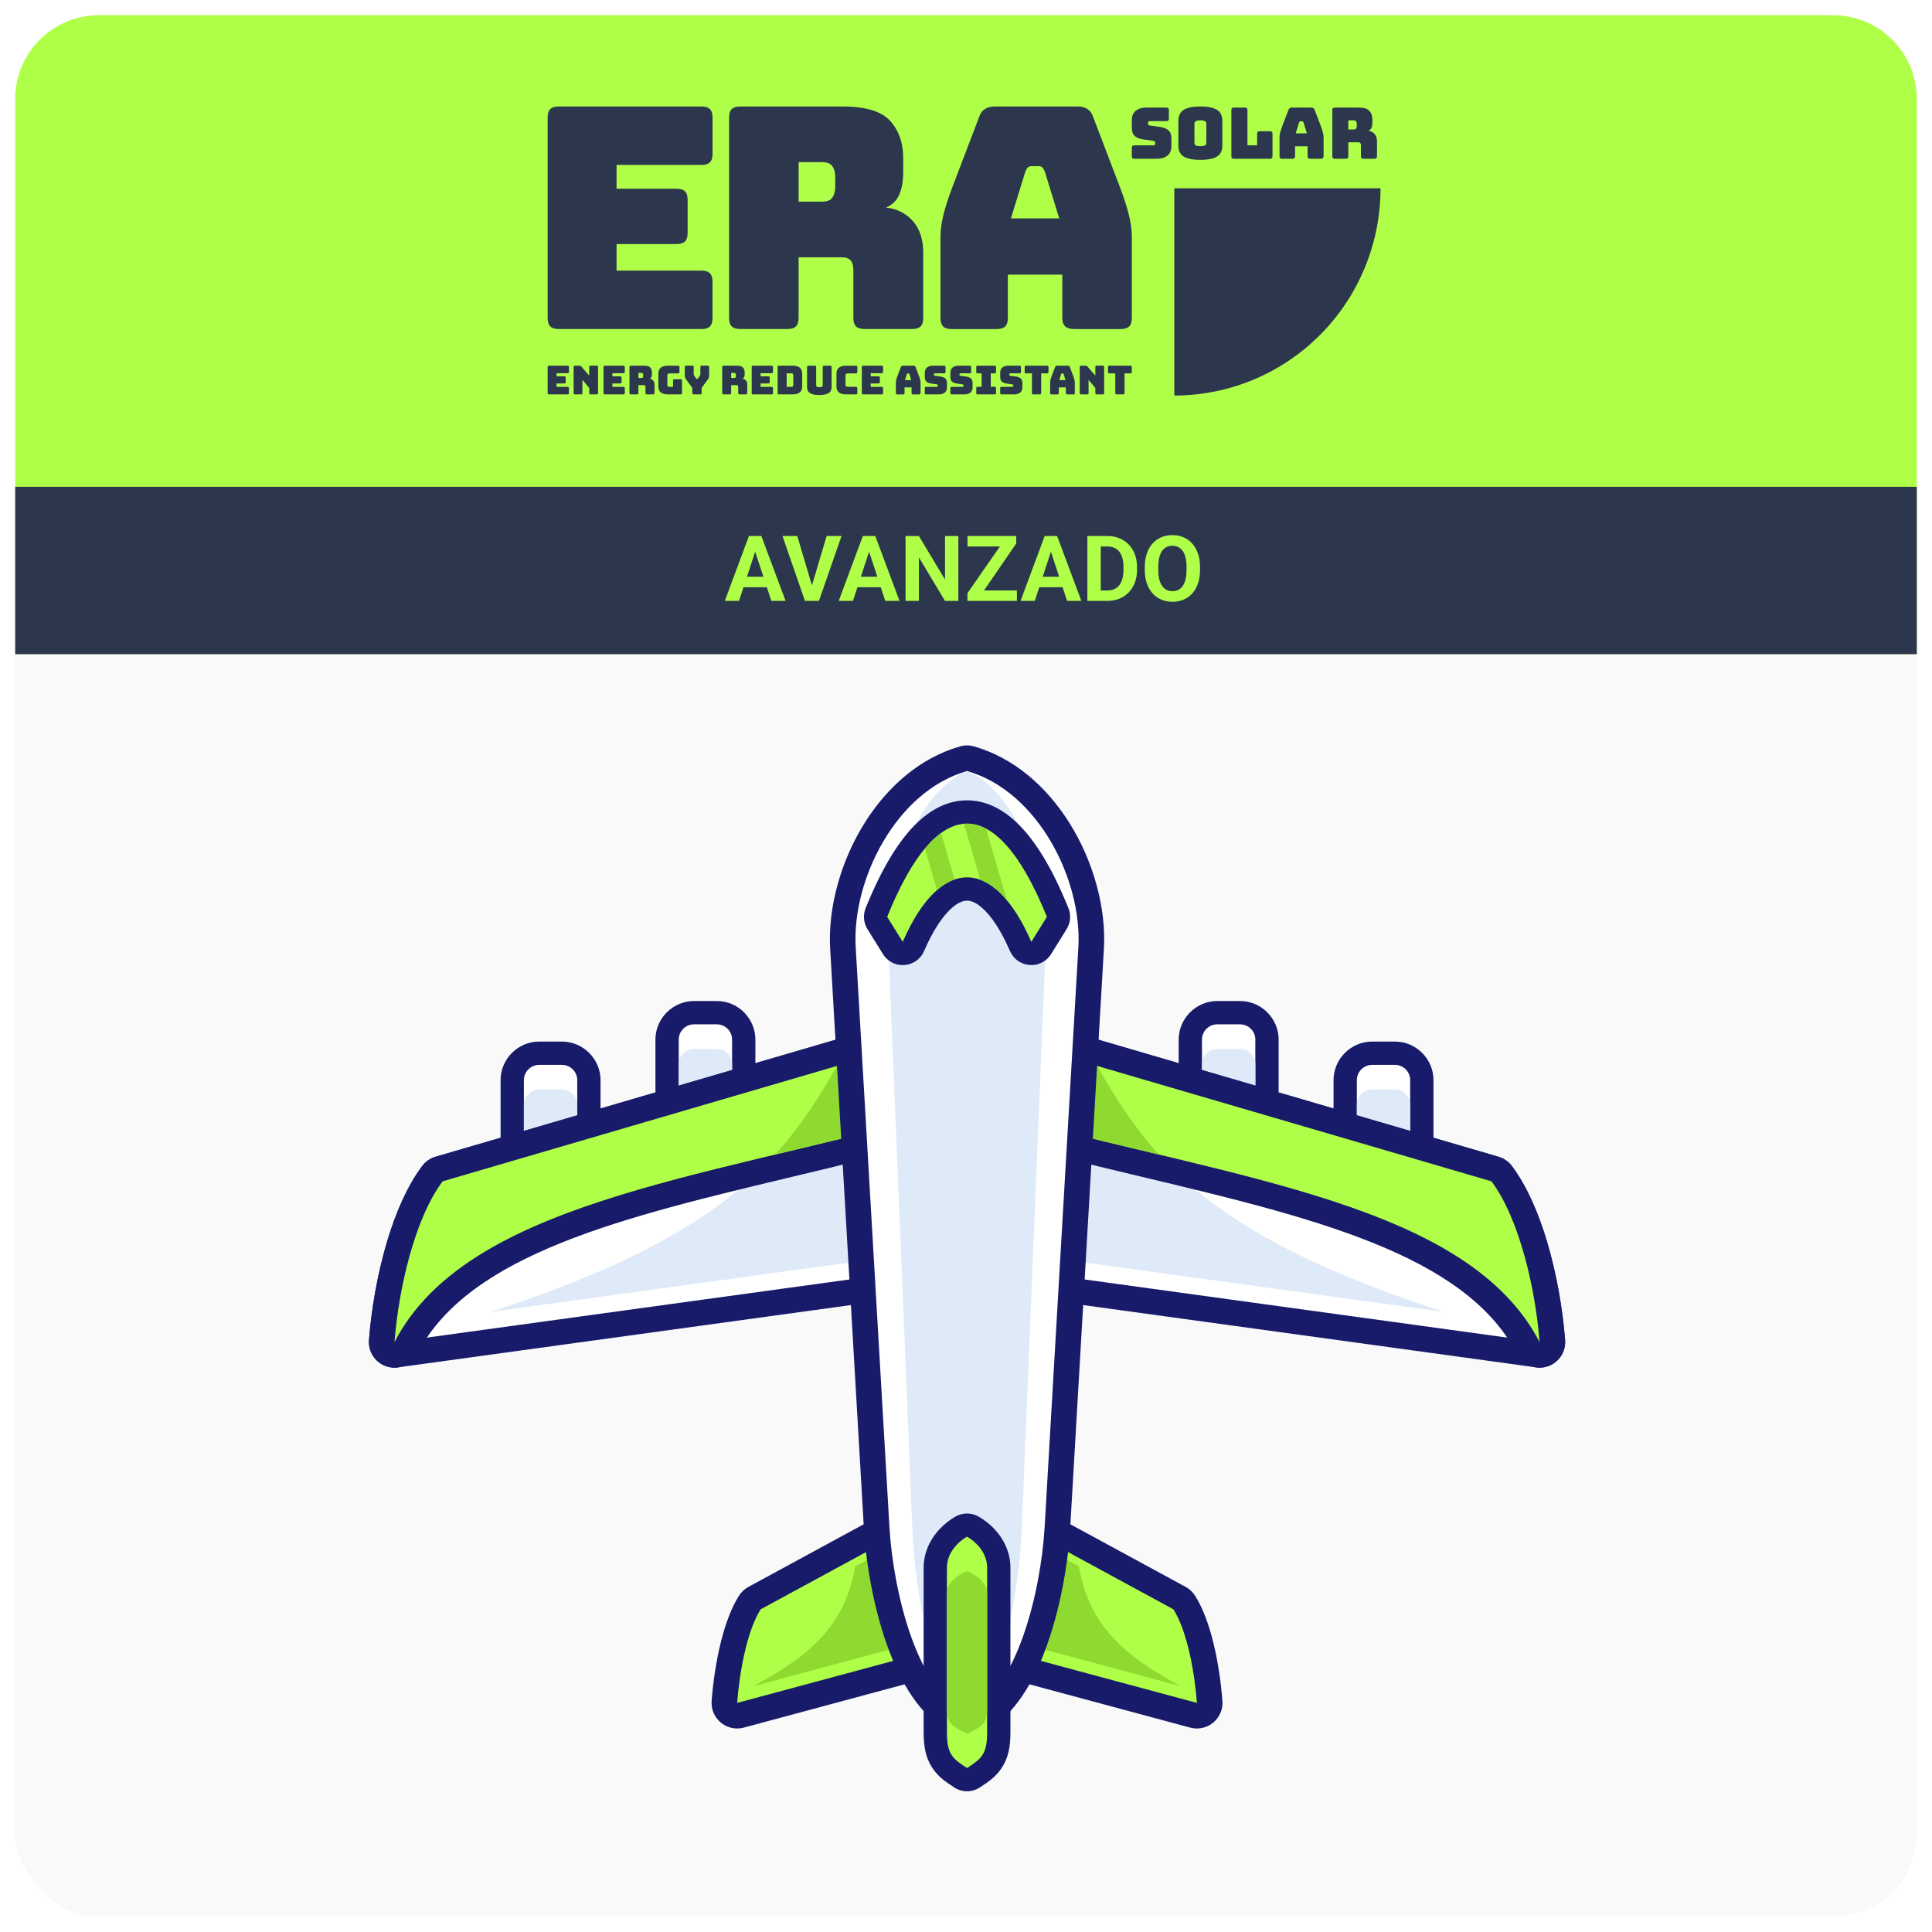 <svg width="508" height="508" viewBox="0 0 508 508" fill="none" xmlns="http://www.w3.org/2000/svg">
<g filter="url(#filter0_d_2117_4780)">
<rect x="4" width="500" height="500" rx="22" fill="#F9F9FA"/>
<path d="M4 22C4 9.85 13.85 0 26 0H482C494.15 0 504 9.85 504 22V168H4V22Z" fill="#AFFF49"/>
<path d="M184.444 82.513H146.914C145.89 82.513 145.145 82.284 144.689 81.821C144.228 81.362 144 80.614 144 79.585V26.928C144 25.899 144.228 25.151 144.689 24.692C145.145 24.229 145.885 24 146.914 24H184.444C185.468 24 186.208 24.229 186.669 24.692C187.125 25.155 187.358 25.899 187.358 26.928V36.436C187.358 37.465 187.13 38.213 186.669 38.672C186.208 39.135 185.468 39.364 184.444 39.364H162.116V45.621H177.89C178.914 45.621 179.654 45.851 180.115 46.314C180.571 46.777 180.804 47.52 180.804 48.549V57.244C180.804 58.273 180.576 59.016 180.115 59.479C179.654 59.942 178.914 60.171 177.89 60.171H162.116V67.159H184.439C185.463 67.159 186.203 67.388 186.664 67.851C187.12 68.314 187.353 69.058 187.353 70.086V79.595C187.353 80.624 187.125 81.372 186.664 81.83C186.203 82.293 185.463 82.522 184.439 82.522L184.444 82.513Z" fill="#2C364D"/>
<path d="M207.08 82.513H194.624C193.6 82.513 192.855 82.284 192.399 81.821C191.938 81.362 191.71 80.614 191.71 79.585V26.928C191.71 25.899 191.938 25.155 192.399 24.692C192.855 24.234 193.6 24 194.624 24H221.555C227.592 24 231.758 25.258 234.053 27.779C236.343 30.3 237.488 33.564 237.488 37.572V41.309C237.488 43.587 237.153 45.523 236.478 47.118C235.803 48.718 234.63 49.868 232.959 50.57C235.873 50.892 238.228 52.085 240.039 54.147C241.845 56.205 242.748 58.941 242.748 62.355V79.585C242.748 80.614 242.52 81.362 242.059 81.821C241.598 82.284 240.858 82.513 239.834 82.513H227.299C226.275 82.513 225.535 82.284 225.074 81.821C224.613 81.362 224.385 80.614 224.385 79.585V67.149C224.385 65.957 224.157 65.077 223.697 64.507C223.236 63.936 222.444 63.651 221.309 63.651H209.984V79.581C209.984 80.609 209.756 81.358 209.295 81.816C208.834 82.279 208.094 82.508 207.07 82.508L207.08 82.513ZM209.993 38.625V49.026H216.058C217.459 49.026 218.404 48.661 218.888 47.932C219.372 47.197 219.619 46.295 219.619 45.21V42.446C219.619 41.365 219.377 40.453 218.888 39.724C218.404 38.994 217.459 38.625 216.058 38.625H209.993Z" fill="#2C364D"/>
<path d="M265.006 79.59C265.006 80.619 264.778 81.367 264.317 81.825C263.856 82.284 263.116 82.518 262.092 82.518H250.204C249.18 82.518 248.436 82.288 247.979 81.825C247.519 81.367 247.291 80.619 247.291 79.59V58.137C247.291 56.509 247.547 54.643 248.059 52.529C248.571 50.415 249.366 47.95 250.446 45.135L257.484 26.684C257.805 25.763 258.303 25.085 258.978 24.655C259.653 24.22 260.528 24.005 261.608 24.005H283.364C284.388 24.005 285.235 24.22 285.91 24.655C286.585 25.09 287.083 25.768 287.409 26.684L294.447 45.135C295.526 47.95 296.318 50.415 296.834 52.529C297.346 54.643 297.602 56.509 297.602 58.137V79.59C297.602 80.619 297.374 81.367 296.913 81.825C296.453 82.288 295.713 82.518 294.689 82.518H282.475C281.395 82.518 280.599 82.288 280.087 81.825C279.575 81.367 279.319 80.619 279.319 79.59V68.211H265.001V79.59H265.006ZM269.619 41.066L265.816 53.418H278.514L274.711 41.066C274.497 40.58 274.264 40.229 274.022 40.009C273.78 39.794 273.496 39.682 273.17 39.682H271.15C270.829 39.682 270.545 39.789 270.303 40.009C270.061 40.224 269.828 40.58 269.614 41.066H269.619Z" fill="#2C364D"/>
<path d="M149.218 99.705H144.377C144.247 99.705 144.149 99.677 144.088 99.617C144.028 99.556 144 99.462 144 99.327V92.531C144 92.4 144.028 92.302 144.088 92.241C144.149 92.18 144.242 92.152 144.377 92.152H149.218C149.348 92.152 149.446 92.18 149.506 92.241C149.567 92.302 149.595 92.395 149.595 92.531V93.756C149.595 93.887 149.567 93.986 149.506 94.046C149.446 94.107 149.353 94.135 149.218 94.135H146.337V94.944H148.371C148.501 94.944 148.599 94.972 148.659 95.033C148.72 95.094 148.748 95.188 148.748 95.323V96.446C148.748 96.581 148.72 96.675 148.659 96.736C148.599 96.796 148.506 96.825 148.371 96.825H146.337V97.727H149.218C149.348 97.727 149.446 97.755 149.506 97.816C149.567 97.877 149.595 97.97 149.595 98.106V99.331C149.595 99.467 149.567 99.561 149.506 99.621C149.446 99.682 149.353 99.71 149.218 99.71V99.705Z" fill="#2C364D"/>
<path d="M152.769 99.705H151.205C151.075 99.705 150.977 99.677 150.917 99.617C150.856 99.556 150.828 99.462 150.828 99.326V92.531C150.828 92.4 150.856 92.302 150.917 92.241C150.977 92.18 151.07 92.152 151.205 92.152H152.29C152.42 92.152 152.536 92.171 152.629 92.213C152.723 92.255 152.816 92.33 152.904 92.433L154.929 94.762V92.526C154.929 92.395 154.957 92.297 155.017 92.236C155.078 92.175 155.171 92.147 155.306 92.147H156.87C157 92.147 157.098 92.175 157.158 92.236C157.219 92.297 157.247 92.391 157.247 92.526V99.322C157.247 99.457 157.219 99.551 157.158 99.612C157.098 99.673 157.005 99.701 156.87 99.701H155.306C155.176 99.701 155.078 99.673 155.017 99.612C154.957 99.551 154.929 99.457 154.929 99.322V98.031L153.146 95.861V99.322C153.146 99.457 153.118 99.551 153.058 99.612C152.997 99.673 152.904 99.701 152.769 99.701V99.705Z" fill="#2C364D"/>
<path d="M163.903 99.705H159.063C158.932 99.705 158.834 99.677 158.774 99.617C158.713 99.556 158.686 99.462 158.686 99.326V92.531C158.686 92.4 158.713 92.302 158.774 92.241C158.834 92.18 158.928 92.152 159.063 92.152H163.903C164.034 92.152 164.131 92.18 164.192 92.241C164.252 92.302 164.28 92.395 164.28 92.531V93.756C164.28 93.887 164.252 93.986 164.192 94.046C164.131 94.107 164.038 94.135 163.903 94.135H161.022V94.944H163.056C163.187 94.944 163.284 94.972 163.345 95.033C163.405 95.094 163.433 95.187 163.433 95.323V96.445C163.433 96.581 163.405 96.675 163.345 96.736C163.284 96.796 163.191 96.824 163.056 96.824H161.022V97.727H163.903C164.034 97.727 164.131 97.755 164.192 97.816C164.252 97.877 164.28 97.97 164.28 98.106V99.331C164.28 99.467 164.252 99.56 164.192 99.621C164.131 99.682 164.038 99.71 163.903 99.71V99.705Z" fill="#2C364D"/>
<path d="M167.497 99.705H165.891C165.76 99.705 165.663 99.677 165.602 99.617C165.542 99.556 165.514 99.462 165.514 99.326V92.531C165.514 92.4 165.542 92.302 165.602 92.241C165.663 92.18 165.756 92.152 165.891 92.152H169.368C170.145 92.152 170.685 92.316 170.978 92.638C171.271 92.961 171.42 93.387 171.42 93.901V94.383C171.42 94.678 171.378 94.925 171.29 95.131C171.202 95.337 171.053 95.487 170.834 95.576C171.211 95.618 171.513 95.772 171.746 96.039C171.979 96.305 172.095 96.656 172.095 97.096V99.317C172.095 99.453 172.067 99.546 172.007 99.607C171.946 99.668 171.853 99.696 171.718 99.696H170.098C169.968 99.696 169.87 99.668 169.81 99.607C169.749 99.546 169.721 99.453 169.721 99.317V97.713C169.721 97.559 169.694 97.446 169.633 97.371C169.573 97.297 169.47 97.259 169.326 97.259H167.864V99.317C167.864 99.453 167.836 99.546 167.776 99.607C167.715 99.668 167.622 99.696 167.487 99.696L167.497 99.705ZM167.874 94.042V95.384H168.656C168.837 95.384 168.958 95.337 169.019 95.243C169.079 95.15 169.112 95.033 169.112 94.893V94.537C169.112 94.397 169.079 94.28 169.019 94.187C168.958 94.093 168.832 94.046 168.656 94.046H167.874V94.042Z" fill="#2C364D"/>
<path d="M178.956 99.705H175.67C174.8 99.705 174.153 99.532 173.734 99.182C173.315 98.831 173.101 98.293 173.101 97.568V94.294C173.101 93.569 173.31 93.027 173.734 92.681C174.153 92.33 174.8 92.157 175.67 92.157H178.281C178.412 92.157 178.509 92.185 178.57 92.246C178.63 92.306 178.658 92.4 178.658 92.536V93.803C178.658 93.934 178.63 94.032 178.57 94.093C178.509 94.154 178.416 94.182 178.281 94.182H176.112C175.898 94.182 175.735 94.224 175.633 94.313C175.53 94.402 175.474 94.533 175.474 94.706V97.213C175.474 97.386 175.516 97.517 175.595 97.601C175.675 97.685 175.796 97.727 175.954 97.727H176.964V96.09C176.964 95.959 176.992 95.861 177.052 95.8C177.113 95.739 177.206 95.711 177.341 95.711H178.961C179.091 95.711 179.189 95.739 179.249 95.8C179.31 95.861 179.338 95.954 179.338 96.09V99.331C179.338 99.467 179.31 99.56 179.249 99.621C179.189 99.682 179.096 99.71 178.961 99.71L178.956 99.705Z" fill="#2C364D"/>
<path d="M184.104 99.705H182.415C182.284 99.705 182.187 99.677 182.126 99.617C182.066 99.556 182.038 99.462 182.038 99.326V97.984L180.441 95.833C180.283 95.618 180.176 95.426 180.125 95.267C180.073 95.108 180.045 94.865 180.045 94.542V92.526C180.045 92.395 180.073 92.297 180.134 92.236C180.194 92.175 180.287 92.147 180.422 92.147H182.028C182.159 92.147 182.256 92.175 182.317 92.236C182.377 92.297 182.405 92.391 182.405 92.526V94.247C182.405 94.317 182.405 94.392 182.415 94.467C182.419 94.542 182.447 94.617 182.498 94.687L182.978 95.44C183.01 95.505 183.048 95.548 183.09 95.576C183.127 95.604 183.173 95.618 183.229 95.618H183.332C183.387 95.618 183.434 95.604 183.471 95.576C183.508 95.548 183.546 95.501 183.583 95.44L184.062 94.687C184.109 94.617 184.137 94.542 184.146 94.467C184.151 94.392 184.155 94.317 184.155 94.247V92.526C184.155 92.395 184.183 92.297 184.244 92.236C184.304 92.175 184.397 92.147 184.532 92.147H186.087C186.217 92.147 186.315 92.175 186.376 92.236C186.436 92.297 186.464 92.391 186.464 92.526V94.542C186.464 94.865 186.436 95.103 186.38 95.267C186.324 95.431 186.222 95.618 186.068 95.833L184.481 97.994V99.326C184.481 99.462 184.453 99.556 184.393 99.617C184.332 99.677 184.239 99.705 184.104 99.705Z" fill="#2C364D"/>
<path d="M191.877 99.705H190.272C190.141 99.705 190.043 99.677 189.983 99.617C189.922 99.556 189.895 99.462 189.895 99.326V92.531C189.895 92.4 189.922 92.302 189.983 92.241C190.043 92.18 190.137 92.152 190.272 92.152H193.749C194.526 92.152 195.066 92.316 195.359 92.638C195.652 92.961 195.801 93.387 195.801 93.901V94.383C195.801 94.678 195.759 94.925 195.671 95.131C195.582 95.337 195.434 95.487 195.215 95.576C195.592 95.618 195.894 95.772 196.127 96.039C196.36 96.305 196.476 96.656 196.476 97.096V99.317C196.476 99.453 196.448 99.546 196.388 99.607C196.327 99.668 196.234 99.696 196.099 99.696H194.479C194.349 99.696 194.251 99.668 194.191 99.607C194.13 99.546 194.102 99.453 194.102 99.317V97.713C194.102 97.559 194.074 97.446 194.014 97.371C193.953 97.297 193.851 97.259 193.707 97.259H192.245V99.317C192.245 99.453 192.217 99.546 192.157 99.607C192.096 99.668 192.003 99.696 191.868 99.696L191.877 99.705ZM192.254 94.042V95.384H193.036C193.218 95.384 193.339 95.337 193.399 95.243C193.46 95.15 193.493 95.033 193.493 94.893V94.537C193.493 94.397 193.46 94.28 193.399 94.187C193.339 94.093 193.213 94.046 193.036 94.046H192.254V94.042Z" fill="#2C364D"/>
<path d="M202.867 99.705H198.026C197.896 99.705 197.798 99.677 197.738 99.617C197.677 99.556 197.649 99.462 197.649 99.326V92.531C197.649 92.4 197.677 92.302 197.738 92.241C197.798 92.18 197.891 92.152 198.026 92.152H202.867C202.998 92.152 203.095 92.18 203.156 92.241C203.216 92.302 203.244 92.395 203.244 92.531V93.756C203.244 93.887 203.216 93.986 203.156 94.046C203.095 94.107 203.002 94.135 202.867 94.135H199.986V94.944H202.02C202.15 94.944 202.248 94.972 202.309 95.033C202.369 95.094 202.397 95.187 202.397 95.323V96.445C202.397 96.581 202.369 96.675 202.309 96.736C202.248 96.796 202.155 96.824 202.02 96.824H199.986V97.727H202.867C202.998 97.727 203.095 97.755 203.156 97.816C203.216 97.877 203.244 97.97 203.244 98.106V99.331C203.244 99.467 203.216 99.56 203.156 99.621C203.095 99.682 203.002 99.71 202.867 99.71V99.705Z" fill="#2C364D"/>
<path d="M208.369 99.705H204.85C204.719 99.705 204.622 99.677 204.561 99.617C204.501 99.556 204.473 99.462 204.473 99.326V92.531C204.473 92.4 204.501 92.302 204.561 92.241C204.622 92.18 204.715 92.152 204.85 92.152H208.369C209.239 92.152 209.886 92.325 210.305 92.676C210.724 93.027 210.938 93.564 210.938 94.289V97.563C210.938 98.288 210.728 98.831 210.305 99.177C209.886 99.528 209.239 99.701 208.369 99.701V99.705ZM206.847 94.159V97.722H208.089C208.257 97.722 208.378 97.68 208.462 97.596C208.541 97.512 208.583 97.381 208.583 97.208V94.659C208.583 94.486 208.541 94.355 208.462 94.275C208.383 94.196 208.257 94.154 208.089 94.154H206.847V94.159Z" fill="#2C364D"/>
<path d="M218.66 97.727C218.66 98.05 218.614 98.34 218.521 98.602C218.428 98.864 218.26 99.088 218.018 99.275C217.776 99.462 217.45 99.607 217.031 99.71C216.612 99.813 216.082 99.869 215.435 99.869C214.788 99.869 214.257 99.818 213.838 99.71C213.419 99.607 213.093 99.462 212.851 99.275C212.609 99.088 212.446 98.868 212.349 98.602C212.251 98.335 212.209 98.05 212.209 97.727V92.536C212.209 92.405 212.237 92.306 212.297 92.246C212.358 92.185 212.451 92.157 212.586 92.157H214.224C214.355 92.157 214.453 92.185 214.513 92.246C214.574 92.306 214.601 92.4 214.601 92.536V97.32C214.601 97.46 214.653 97.577 214.76 97.671C214.862 97.764 215.095 97.811 215.458 97.811C215.821 97.811 216.063 97.764 216.165 97.671C216.268 97.577 216.324 97.46 216.324 97.32V92.536C216.324 92.405 216.352 92.306 216.412 92.246C216.473 92.185 216.566 92.157 216.701 92.157H218.288C218.418 92.157 218.516 92.185 218.577 92.246C218.637 92.306 218.665 92.4 218.665 92.536V97.727H218.66Z" fill="#2C364D"/>
<path d="M225.051 99.705H222.505C221.634 99.705 220.987 99.532 220.569 99.182C220.15 98.831 219.936 98.293 219.936 97.568V94.308C219.936 93.583 220.145 93.041 220.569 92.69C220.992 92.339 221.634 92.162 222.505 92.162H225.051C225.181 92.162 225.279 92.19 225.34 92.25C225.4 92.311 225.428 92.405 225.428 92.54V93.808C225.428 93.939 225.4 94.037 225.34 94.098C225.279 94.159 225.186 94.187 225.051 94.187H222.952C222.738 94.187 222.575 94.229 222.472 94.318C222.37 94.406 222.314 94.537 222.314 94.71V97.208C222.314 97.381 222.365 97.512 222.472 97.591C222.579 97.671 222.738 97.713 222.952 97.713H225.051C225.181 97.713 225.279 97.741 225.34 97.802C225.4 97.863 225.428 97.956 225.428 98.092V99.341C225.428 99.476 225.4 99.57 225.34 99.63C225.279 99.691 225.186 99.719 225.051 99.719V99.705Z" fill="#2C364D"/>
<path d="M231.823 99.705H226.982C226.852 99.705 226.754 99.677 226.694 99.617C226.633 99.556 226.605 99.462 226.605 99.326V92.531C226.605 92.4 226.633 92.302 226.694 92.241C226.754 92.18 226.848 92.152 226.982 92.152H231.823C231.954 92.152 232.051 92.18 232.112 92.241C232.172 92.302 232.2 92.395 232.2 92.531V93.756C232.2 93.887 232.172 93.986 232.112 94.046C232.051 94.107 231.958 94.135 231.823 94.135H228.942V94.944H230.976C231.106 94.944 231.204 94.972 231.265 95.033C231.325 95.094 231.353 95.187 231.353 95.323V96.445C231.353 96.581 231.325 96.675 231.265 96.736C231.204 96.796 231.111 96.824 230.976 96.824H228.942V97.727H231.823C231.954 97.727 232.051 97.755 232.112 97.816C232.172 97.877 232.2 97.97 232.2 98.106V99.331C232.2 99.467 232.172 99.56 232.112 99.621C232.051 99.682 231.958 99.71 231.823 99.71V99.705Z" fill="#2C364D"/>
<path d="M237.856 99.331C237.856 99.467 237.828 99.56 237.768 99.621C237.707 99.682 237.614 99.71 237.479 99.71H235.943C235.808 99.71 235.715 99.682 235.654 99.621C235.594 99.56 235.566 99.467 235.566 99.331V96.562C235.566 96.352 235.598 96.114 235.664 95.838C235.729 95.562 235.831 95.248 235.971 94.883L236.879 92.503C236.92 92.386 236.986 92.297 237.069 92.241C237.158 92.185 237.27 92.157 237.409 92.157H240.216C240.346 92.157 240.458 92.185 240.546 92.241C240.635 92.297 240.695 92.386 240.737 92.503L241.645 94.883C241.784 95.248 241.887 95.566 241.952 95.838C242.017 96.109 242.05 96.352 242.05 96.562V99.331C242.05 99.467 242.022 99.56 241.961 99.621C241.901 99.682 241.808 99.71 241.673 99.71H240.095C239.955 99.71 239.853 99.682 239.788 99.621C239.722 99.56 239.69 99.467 239.69 99.331V97.863H237.842V99.331H237.856ZM238.452 94.36L237.963 95.954H239.601L239.113 94.36C239.085 94.299 239.057 94.252 239.024 94.224C238.992 94.196 238.954 94.182 238.917 94.182H238.657C238.615 94.182 238.577 94.196 238.545 94.224C238.512 94.252 238.484 94.299 238.456 94.36H238.452Z" fill="#2C364D"/>
<path d="M246.834 99.705H243.534C243.404 99.705 243.306 99.677 243.246 99.617C243.185 99.556 243.157 99.462 243.157 99.327V98.101C243.157 97.97 243.185 97.872 243.246 97.811C243.306 97.751 243.399 97.722 243.534 97.722H246.341C246.429 97.722 246.499 97.694 246.546 97.633C246.592 97.573 246.616 97.503 246.616 97.418C246.616 97.302 246.592 97.213 246.546 97.156C246.499 97.1 246.434 97.068 246.341 97.063L244.777 96.843C244.288 96.773 243.897 96.614 243.604 96.361C243.311 96.109 243.162 95.688 243.162 95.103V94.004C243.162 93.41 243.353 92.952 243.734 92.634C244.116 92.316 244.647 92.157 245.322 92.157H248.245C248.375 92.157 248.473 92.185 248.533 92.246C248.594 92.306 248.622 92.4 248.622 92.536V93.784C248.622 93.915 248.594 94.014 248.533 94.074C248.473 94.135 248.38 94.163 248.245 94.163H245.815C245.722 94.163 245.657 94.191 245.606 94.252C245.554 94.313 245.531 94.388 245.531 94.477C245.531 94.566 245.554 94.645 245.606 94.706C245.657 94.767 245.722 94.804 245.815 94.809L247.37 95.019C247.858 95.089 248.249 95.248 248.552 95.501C248.85 95.753 248.999 96.174 248.999 96.759V97.858C248.999 98.452 248.808 98.91 248.422 99.228C248.035 99.546 247.509 99.705 246.839 99.705H246.834Z" fill="#2C364D"/>
<path d="M253.565 99.705H250.265C250.135 99.705 250.037 99.677 249.977 99.617C249.916 99.556 249.888 99.462 249.888 99.327V98.101C249.888 97.97 249.916 97.872 249.977 97.811C250.037 97.751 250.13 97.722 250.265 97.722H253.072C253.16 97.722 253.23 97.694 253.277 97.633C253.323 97.573 253.347 97.503 253.347 97.418C253.347 97.302 253.323 97.213 253.277 97.156C253.23 97.1 253.165 97.068 253.072 97.063L251.508 96.843C251.019 96.773 250.628 96.614 250.335 96.361C250.042 96.109 249.893 95.688 249.893 95.103V94.004C249.893 93.41 250.084 92.952 250.465 92.634C250.847 92.316 251.378 92.157 252.053 92.157H254.976C255.106 92.157 255.204 92.185 255.264 92.246C255.325 92.306 255.353 92.4 255.353 92.536V93.784C255.353 93.915 255.325 94.014 255.264 94.074C255.204 94.135 255.111 94.163 254.976 94.163H252.546C252.453 94.163 252.388 94.191 252.337 94.252C252.285 94.313 252.262 94.388 252.262 94.477C252.262 94.566 252.285 94.645 252.337 94.706C252.388 94.767 252.453 94.804 252.546 94.809L254.101 95.019C254.589 95.089 254.98 95.248 255.283 95.501C255.581 95.753 255.73 96.174 255.73 96.759V97.858C255.73 98.452 255.539 98.91 255.153 99.228C254.766 99.546 254.24 99.705 253.57 99.705H253.565Z" fill="#2C364D"/>
<path d="M257.075 99.705C256.944 99.705 256.847 99.677 256.786 99.617C256.726 99.556 256.698 99.462 256.698 99.326V98.078C256.698 97.947 256.726 97.849 256.786 97.788C256.847 97.727 256.94 97.699 257.075 97.699H258.108V94.177H257.075C256.944 94.177 256.847 94.149 256.786 94.088C256.726 94.028 256.698 93.934 256.698 93.798V92.531C256.698 92.4 256.726 92.302 256.786 92.241C256.847 92.18 256.94 92.152 257.075 92.152H261.52C261.65 92.152 261.748 92.18 261.809 92.241C261.869 92.302 261.897 92.395 261.897 92.531V93.798C261.897 93.929 261.869 94.028 261.809 94.088C261.748 94.149 261.655 94.177 261.52 94.177H260.51V97.699H261.52C261.65 97.699 261.748 97.727 261.809 97.788C261.869 97.849 261.897 97.942 261.897 98.078V99.326C261.897 99.462 261.869 99.556 261.809 99.617C261.748 99.677 261.655 99.705 261.52 99.705H257.075Z" fill="#2C364D"/>
<path d="M266.663 99.705H263.363C263.233 99.705 263.135 99.677 263.075 99.617C263.014 99.556 262.986 99.462 262.986 99.327V98.101C262.986 97.97 263.014 97.872 263.075 97.811C263.135 97.751 263.228 97.722 263.363 97.722H266.17C266.263 97.722 266.328 97.694 266.375 97.633C266.421 97.573 266.445 97.503 266.445 97.418C266.445 97.302 266.421 97.213 266.375 97.156C266.328 97.1 266.263 97.068 266.17 97.063L264.606 96.843C264.117 96.773 263.726 96.614 263.433 96.361C263.135 96.109 262.991 95.688 262.991 95.103V94.004C262.991 93.41 263.182 92.952 263.563 92.634C263.945 92.316 264.476 92.157 265.151 92.157H268.074C268.204 92.157 268.302 92.185 268.362 92.246C268.423 92.306 268.451 92.4 268.451 92.536V93.784C268.451 93.915 268.423 94.014 268.362 94.074C268.302 94.135 268.209 94.163 268.074 94.163H265.644C265.551 94.163 265.486 94.191 265.435 94.252C265.383 94.313 265.36 94.388 265.36 94.477C265.36 94.566 265.383 94.645 265.435 94.706C265.481 94.767 265.551 94.804 265.644 94.809L267.199 95.019C267.687 95.089 268.078 95.248 268.376 95.501C268.674 95.753 268.823 96.174 268.823 96.759V97.858C268.823 98.452 268.632 98.91 268.246 99.228C267.86 99.546 267.334 99.705 266.663 99.705Z" fill="#2C364D"/>
<path d="M273.408 99.705H271.718C271.588 99.705 271.49 99.677 271.43 99.617C271.369 99.556 271.341 99.462 271.341 99.326V94.177H269.805C269.675 94.177 269.577 94.149 269.517 94.088C269.456 94.028 269.428 93.934 269.428 93.798V92.531C269.428 92.4 269.456 92.302 269.517 92.241C269.577 92.18 269.67 92.152 269.805 92.152H275.316C275.447 92.152 275.544 92.18 275.605 92.241C275.665 92.302 275.693 92.395 275.693 92.531V93.798C275.693 93.929 275.665 94.028 275.605 94.088C275.544 94.149 275.451 94.177 275.316 94.177H273.78V99.326C273.78 99.462 273.752 99.556 273.692 99.617C273.631 99.677 273.538 99.705 273.403 99.705H273.408Z" fill="#2C364D"/>
<path d="M278.416 99.331C278.416 99.467 278.388 99.56 278.328 99.621C278.267 99.682 278.174 99.71 278.039 99.71H276.503C276.373 99.71 276.275 99.682 276.214 99.621C276.154 99.56 276.126 99.467 276.126 99.331V96.562C276.126 96.352 276.159 96.114 276.224 95.838C276.289 95.562 276.391 95.248 276.531 94.883L277.439 92.503C277.48 92.386 277.546 92.297 277.629 92.241C277.718 92.185 277.83 92.157 277.969 92.157H280.776C280.906 92.157 281.018 92.185 281.106 92.241C281.195 92.297 281.26 92.386 281.297 92.503L282.205 94.883C282.345 95.248 282.447 95.566 282.512 95.838C282.577 96.109 282.61 96.352 282.61 96.562V99.331C282.61 99.467 282.582 99.56 282.521 99.621C282.461 99.682 282.368 99.71 282.233 99.71H280.655C280.515 99.71 280.413 99.682 280.348 99.621C280.283 99.56 280.25 99.467 280.25 99.331V97.863H278.402V99.331H278.416ZM279.012 94.36L278.523 95.954H280.162L279.673 94.36C279.645 94.299 279.617 94.252 279.584 94.224C279.552 94.196 279.515 94.182 279.477 94.182H279.217C279.175 94.182 279.138 94.196 279.11 94.224C279.077 94.252 279.049 94.299 279.021 94.36H279.012Z" fill="#2C364D"/>
<path d="M285.85 99.705H284.286C284.155 99.705 284.058 99.677 283.997 99.617C283.937 99.556 283.909 99.462 283.909 99.326V92.531C283.909 92.4 283.937 92.302 283.997 92.241C284.058 92.18 284.151 92.152 284.286 92.152H285.37C285.501 92.152 285.617 92.171 285.71 92.213C285.803 92.255 285.896 92.33 285.985 92.433L288.009 94.762V92.526C288.009 92.395 288.037 92.297 288.098 92.236C288.158 92.175 288.251 92.147 288.386 92.147H289.95C290.081 92.147 290.178 92.175 290.239 92.236C290.299 92.297 290.327 92.391 290.327 92.526V99.322C290.327 99.457 290.299 99.551 290.239 99.612C290.178 99.673 290.085 99.701 289.95 99.701H288.386C288.256 99.701 288.158 99.673 288.098 99.612C288.037 99.551 288.009 99.457 288.009 99.322V98.031L286.227 95.861V99.322C286.227 99.457 286.199 99.551 286.138 99.612C286.078 99.673 285.985 99.701 285.85 99.701V99.705Z" fill="#2C364D"/>
<path d="M295.317 99.705H293.627C293.497 99.705 293.399 99.677 293.339 99.617C293.278 99.556 293.25 99.462 293.25 99.326V94.177H291.714C291.584 94.177 291.486 94.149 291.426 94.088C291.365 94.028 291.337 93.934 291.337 93.798V92.531C291.337 92.4 291.365 92.302 291.426 92.241C291.486 92.18 291.579 92.152 291.714 92.152H297.225C297.356 92.152 297.454 92.18 297.514 92.241C297.575 92.302 297.603 92.395 297.603 92.531V93.798C297.603 93.929 297.575 94.028 297.514 94.088C297.454 94.149 297.36 94.177 297.225 94.177H295.689V99.326C295.689 99.462 295.662 99.556 295.601 99.617C295.541 99.677 295.447 99.705 295.312 99.705H295.317Z" fill="#2C364D"/>
<path d="M304.156 37.75H298.273C298.037 37.75 297.863 37.7 297.751 37.6C297.652 37.488 297.603 37.314 297.603 37.077V34.888C297.603 34.651 297.652 34.483 297.751 34.383C297.863 34.27 298.037 34.214 298.273 34.214H303.281C303.443 34.214 303.56 34.164 303.635 34.065C303.722 33.953 303.765 33.822 303.765 33.672C303.765 33.46 303.722 33.304 303.635 33.204C303.56 33.104 303.443 33.048 303.281 33.036L300.488 32.643C299.62 32.518 298.918 32.231 298.385 31.782C297.863 31.333 297.603 30.585 297.603 29.538V27.573C297.603 26.513 297.944 25.702 298.627 25.141C299.309 24.567 300.253 24.281 301.457 24.281H306.67C306.906 24.281 307.073 24.337 307.172 24.449C307.284 24.549 307.34 24.717 307.34 24.954V27.18C307.34 27.417 307.284 27.592 307.172 27.704C307.073 27.804 306.906 27.854 306.67 27.854H302.332C302.17 27.854 302.046 27.91 301.959 28.022C301.872 28.122 301.829 28.253 301.829 28.415C301.829 28.577 301.872 28.714 301.959 28.827C302.046 28.939 302.17 29.001 302.332 29.014L305.106 29.388C305.975 29.512 306.676 29.799 307.21 30.248C307.743 30.697 308.01 31.446 308.01 32.493V34.458C308.01 35.518 307.663 36.335 306.968 36.908C306.285 37.469 305.348 37.75 304.156 37.75Z" fill="#2C364D"/>
<path d="M321.404 34.214C321.404 34.788 321.317 35.312 321.144 35.786C320.982 36.247 320.684 36.646 320.25 36.983C319.828 37.307 319.238 37.563 318.481 37.75C317.736 37.937 316.787 38.031 315.633 38.031C314.478 38.031 313.522 37.937 312.765 37.75C312.008 37.563 311.412 37.307 310.978 36.983C310.556 36.646 310.258 36.247 310.084 35.786C309.923 35.312 309.842 34.788 309.842 34.214V27.835C309.842 27.261 309.923 26.744 310.084 26.282C310.258 25.808 310.556 25.403 310.978 25.066C311.412 24.73 312.008 24.468 312.765 24.281C313.522 24.093 314.478 24 315.633 24C316.787 24 317.736 24.093 318.481 24.281C319.238 24.468 319.828 24.73 320.25 25.066C320.684 25.403 320.982 25.808 321.144 26.282C321.317 26.744 321.404 27.261 321.404 27.835V34.214ZM314.069 33.541C314.069 33.79 314.162 34.002 314.348 34.177C314.534 34.339 314.962 34.42 315.633 34.42C316.303 34.42 316.731 34.339 316.917 34.177C317.103 34.002 317.196 33.79 317.196 33.541V28.509C317.196 28.272 317.103 28.072 316.917 27.91C316.731 27.735 316.303 27.648 315.633 27.648C314.962 27.648 314.534 27.735 314.348 27.91C314.162 28.072 314.069 28.272 314.069 28.509V33.541Z" fill="#2C364D"/>
<path d="M333.922 37.75H324.445C324.209 37.75 324.035 37.7 323.923 37.6C323.824 37.488 323.774 37.314 323.774 37.077V24.954C323.774 24.717 323.824 24.549 323.923 24.449C324.035 24.337 324.209 24.281 324.445 24.281H327.331C327.566 24.281 327.734 24.337 327.833 24.449C327.945 24.549 328.001 24.717 328.001 24.954V34.214H330.552V31.184C330.552 30.947 330.601 30.778 330.701 30.679C330.812 30.566 330.986 30.51 331.222 30.51H333.922C334.157 30.51 334.325 30.566 334.424 30.679C334.536 30.778 334.592 30.947 334.592 31.184V37.077C334.592 37.314 334.536 37.488 334.424 37.6C334.325 37.7 334.157 37.75 333.922 37.75Z" fill="#2C364D"/>
<path d="M341.58 28.209L340.704 31.053H343.628L342.753 28.209C342.703 28.097 342.647 28.016 342.585 27.966C342.535 27.916 342.473 27.891 342.399 27.891H341.933C341.859 27.891 341.791 27.916 341.729 27.966C341.679 28.016 341.629 28.097 341.58 28.209ZM340.518 37.077C340.518 37.314 340.462 37.488 340.351 37.6C340.251 37.7 340.084 37.75 339.848 37.75H337.111C336.875 37.75 336.702 37.7 336.59 37.6C336.491 37.488 336.441 37.314 336.441 37.077V32.138C336.441 31.764 336.497 31.333 336.608 30.847C336.733 30.361 336.919 29.793 337.167 29.145L338.787 24.898C338.861 24.686 338.973 24.53 339.122 24.43C339.283 24.331 339.488 24.281 339.736 24.281H344.745C344.981 24.281 345.173 24.331 345.322 24.43C345.483 24.53 345.601 24.686 345.676 24.898L347.295 29.145C347.544 29.793 347.724 30.361 347.835 30.847C347.959 31.333 348.022 31.764 348.022 32.138V37.077C348.022 37.314 347.966 37.488 347.854 37.6C347.755 37.7 347.587 37.75 347.351 37.75H344.54C344.292 37.75 344.105 37.7 343.981 37.6C343.87 37.488 343.814 37.314 343.814 37.077V34.458H340.518V37.077Z" fill="#2C364D"/>
<path d="M354.528 27.648V30.043H355.925C356.247 30.043 356.464 29.962 356.576 29.799C356.688 29.625 356.744 29.413 356.744 29.163V28.527C356.744 28.278 356.688 28.072 356.576 27.91C356.464 27.735 356.247 27.648 355.925 27.648H354.528ZM353.858 37.75H350.991C350.755 37.75 350.581 37.7 350.469 37.6C350.37 37.488 350.32 37.314 350.32 37.077V24.954C350.32 24.717 350.37 24.549 350.469 24.449C350.581 24.337 350.755 24.281 350.991 24.281H357.191C358.581 24.281 359.537 24.574 360.058 25.16C360.592 25.734 360.858 26.482 360.858 27.405V28.265C360.858 28.789 360.778 29.238 360.616 29.612C360.467 29.974 360.201 30.236 359.816 30.398C360.486 30.473 361.026 30.747 361.436 31.221C361.858 31.695 362.069 32.325 362.069 33.111V37.077C362.069 37.314 362.013 37.488 361.901 37.6C361.802 37.7 361.634 37.75 361.398 37.75H358.512C358.277 37.75 358.103 37.7 357.991 37.6C357.892 37.488 357.842 37.314 357.842 37.077V34.214C357.842 33.94 357.786 33.74 357.675 33.616C357.575 33.479 357.395 33.41 357.135 33.41H354.528V37.077C354.528 37.314 354.472 37.488 354.361 37.6C354.261 37.7 354.094 37.75 353.858 37.75Z" fill="#2C364D"/>
<path d="M363 45.514C363 52.669 361.597 59.754 358.872 66.365C356.147 72.975 352.153 78.982 347.117 84.041C342.082 89.101 336.104 93.114 329.525 95.852C322.946 98.591 315.895 100 308.773 100L308.773 45.514H363Z" fill="#2C364D"/>
<rect width="500" height="44" transform="translate(4 124)" fill="#2C364D"/>
<path d="M198.961 139.855L194.32 154H190.582L196.922 136.938H199.301L198.961 139.855ZM202.816 154L198.164 139.855L197.789 136.938H200.191L206.566 154H202.816ZM202.605 147.648V150.402H193.594V147.648H202.605ZM213.34 150.438L217.359 136.938H221.273L215.332 154H212.754L213.34 150.438ZM209.637 136.938L213.645 150.438L214.254 154H211.652L205.746 136.938H209.637ZM228.914 139.855L224.273 154H220.535L226.875 136.938H229.254L228.914 139.855ZM232.77 154L228.117 139.855L227.742 136.938H230.145L236.52 154H232.77ZM232.559 147.648V150.402H223.547V147.648H232.559ZM251.988 136.938V154H248.473L241.617 142.562V154H238.102V136.938H241.617L248.484 148.387V136.938H251.988ZM267.387 151.258V154H255.293V151.258H267.387ZM267.211 138.895L256.852 154H254.379V151.984L264.82 136.938H267.211V138.895ZM266.004 136.938V139.691H254.391V136.938H266.004ZM276.727 139.855L272.086 154H268.348L274.688 136.938H277.066L276.727 139.855ZM280.582 154L275.93 139.855L275.555 136.938H277.957L284.332 154H280.582ZM280.371 147.648V150.402H271.359V147.648H280.371ZM291.152 154H287.438L287.461 151.258H291.152C292.074 151.258 292.852 151.051 293.484 150.637C294.117 150.215 294.594 149.602 294.914 148.797C295.242 147.992 295.406 147.02 295.406 145.879V145.047C295.406 144.172 295.312 143.402 295.125 142.738C294.945 142.074 294.676 141.516 294.316 141.062C293.957 140.609 293.516 140.27 292.992 140.043C292.469 139.809 291.867 139.691 291.188 139.691H287.367V136.938H291.188C292.328 136.938 293.371 137.133 294.316 137.523C295.27 137.906 296.094 138.457 296.789 139.176C297.484 139.895 298.02 140.754 298.395 141.754C298.777 142.746 298.969 143.852 298.969 145.07V145.879C298.969 147.09 298.777 148.195 298.395 149.195C298.02 150.195 297.484 151.055 296.789 151.773C296.102 152.484 295.277 153.035 294.316 153.426C293.363 153.809 292.309 154 291.152 154ZM289.43 136.938V154H285.914V136.938H289.43ZM315.539 145.07V145.879C315.539 147.176 315.363 148.34 315.012 149.371C314.66 150.402 314.164 151.281 313.523 152.008C312.883 152.727 312.117 153.277 311.227 153.66C310.344 154.043 309.363 154.234 308.285 154.234C307.215 154.234 306.234 154.043 305.344 153.66C304.461 153.277 303.695 152.727 303.047 152.008C302.398 151.281 301.895 150.402 301.535 149.371C301.184 148.34 301.008 147.176 301.008 145.879V145.07C301.008 143.766 301.184 142.602 301.535 141.578C301.887 140.547 302.383 139.668 303.023 138.941C303.672 138.215 304.438 137.66 305.32 137.277C306.211 136.895 307.191 136.703 308.262 136.703C309.34 136.703 310.32 136.895 311.203 137.277C312.094 137.66 312.859 138.215 313.5 138.941C314.148 139.668 314.648 140.547 315 141.578C315.359 142.602 315.539 143.766 315.539 145.07ZM311.988 145.879V145.047C311.988 144.141 311.906 143.344 311.742 142.656C311.578 141.969 311.336 141.391 311.016 140.922C310.695 140.453 310.305 140.102 309.844 139.867C309.383 139.625 308.855 139.504 308.262 139.504C307.668 139.504 307.141 139.625 306.68 139.867C306.227 140.102 305.84 140.453 305.52 140.922C305.207 141.391 304.969 141.969 304.805 142.656C304.641 143.344 304.559 144.141 304.559 145.047V145.879C304.559 146.777 304.641 147.574 304.805 148.27C304.969 148.957 305.211 149.539 305.531 150.016C305.852 150.484 306.242 150.84 306.703 151.082C307.164 151.324 307.691 151.445 308.285 151.445C308.879 151.445 309.406 151.324 309.867 151.082C310.328 150.84 310.715 150.484 311.027 150.016C311.34 149.539 311.578 148.957 311.742 148.27C311.906 147.574 311.988 146.777 311.988 145.879Z" fill="#AFFF49"/>
<g clip-path="url(#clip0_2117_4780)">
<path d="M262.747 397.769L268.802 393.886C271.059 392.439 273.857 392.508 275.991 393.836L311.76 413.265C312.818 413.841 313.658 414.661 314.249 415.615L314.259 415.609C316.313 418.892 317.85 423.181 318.964 427.632C320.327 433.077 321.106 438.917 321.422 443.287C321.684 446.994 318.89 450.212 315.183 450.473C314.385 450.53 313.61 450.445 312.883 450.24L262.15 436.582C258.772 435.68 256.683 432.363 257.246 428.985L259.687 402.824C259.882 400.679 261.066 398.861 262.747 397.779L262.741 397.771L262.747 397.769ZM303.604 424.116L272.756 407.359L271.104 425.053L306.733 434.644C306.493 433.388 306.22 432.131 305.911 430.898C305.274 428.357 304.506 425.981 303.602 424.116H303.604Z" fill="#181B69"/>
<path fill-rule="evenodd" clip-rule="evenodd" d="M266.381 403.427C268.4 402.133 270.419 400.839 272.438 399.545L308.553 419.162C312.36 425.247 314.197 436.608 314.716 443.761L263.894 430.08C264.723 421.196 265.552 412.313 266.381 403.427Z" fill="#AFFF49"/>
<path fill-rule="evenodd" clip-rule="evenodd" d="M271.669 407.061C273.286 406.026 274.902 404.99 276.517 403.953L283.688 407.848C286.566 425.18 298.205 432.583 310.364 439.352L269.676 428.398C270.341 421.285 271.005 414.172 271.667 407.061H271.669Z" fill="#8FDA30"/>
<path d="M239.741 393.886L245.798 397.768L245.792 397.777C247.473 398.857 248.657 400.677 248.852 402.821L251.293 428.982C251.855 432.363 249.767 435.68 246.389 436.58L195.656 450.237C194.929 450.443 194.154 450.527 193.357 450.471C189.65 450.209 186.857 446.991 187.119 443.284C187.435 438.913 188.214 433.07 189.577 427.628C190.691 423.176 192.23 418.889 194.281 415.607L194.292 415.613C194.885 414.659 195.725 413.839 196.781 413.263L232.55 393.834C234.686 392.506 237.484 392.434 239.741 393.884V393.886ZM235.787 407.359L204.939 424.115C204.037 425.981 203.269 428.355 202.632 430.895C202.323 432.129 202.05 433.39 201.81 434.646L237.439 425.052L235.787 407.359Z" fill="#181B69"/>
<path fill-rule="evenodd" clip-rule="evenodd" d="M242.165 403.427C240.146 402.133 238.127 400.839 236.11 399.545L199.995 419.162C196.188 425.247 194.351 436.608 193.832 443.761L244.654 430.08C243.825 421.196 242.996 412.313 242.165 403.427Z" fill="#AFFF49"/>
<path fill-rule="evenodd" clip-rule="evenodd" d="M236.876 407.061C235.26 406.026 233.643 404.99 232.027 403.953L224.855 407.848C221.979 425.18 210.339 432.583 198.179 439.352L238.867 428.398C238.203 421.285 237.538 414.172 236.876 407.061Z" fill="#8FDA30"/>
<path d="M323.95 271.465H322.175V292.272H323.95V271.465ZM320.057 259.212H326.068C328.802 259.212 331.288 260.314 333.117 262.095L333.125 262.104L333.208 262.184L333.231 262.208C335.064 264.043 336.205 266.568 336.205 269.344V294.391C336.205 297.12 335.101 299.611 333.32 301.439L333.311 301.448L333.231 301.528L333.208 301.552C331.372 303.385 328.847 304.523 326.068 304.523H320.057C317.328 304.523 314.837 303.421 313.009 301.638L313 301.63L312.92 301.549L312.896 301.526C311.063 299.691 309.925 297.163 309.925 294.389V269.342C309.925 266.611 311.028 264.123 312.809 262.294L312.818 262.285L312.898 262.205L312.922 262.182C314.757 260.349 317.287 259.21 320.059 259.21L320.057 259.212Z" fill="#181B69"/>
<path fill-rule="evenodd" clip-rule="evenodd" d="M326.069 265.339H320.057C317.854 265.339 316.051 267.142 316.051 269.344V294.391C316.051 296.594 317.854 298.399 320.057 298.399H326.069C328.274 298.399 330.076 296.596 330.076 294.391V269.344C330.076 267.142 328.274 265.339 326.069 265.339Z" fill="white"/>
<path fill-rule="evenodd" clip-rule="evenodd" d="M326.069 271.816H320.057C317.854 271.816 316.051 273.618 316.051 275.821V300.868C316.051 303.071 317.854 304.873 320.057 304.873H326.069C328.274 304.873 330.076 303.071 330.076 300.868V275.821C330.076 273.618 328.274 271.816 326.069 271.816Z" fill="#DFEAF8"/>
<path d="M364.668 282.123H362.896V302.93H364.668V282.123ZM360.775 269.87H366.787C369.52 269.87 372.007 270.972 373.835 272.753L373.844 272.761L373.924 272.841L373.948 272.865C375.781 274.7 376.919 277.226 376.919 280.002V305.049C376.919 307.84 375.778 310.376 373.948 312.209L373.935 312.196L373.924 312.209C372.089 314.042 369.563 315.181 366.787 315.181H360.775C358.241 315.181 355.917 314.233 354.134 312.672C353.954 312.53 353.781 312.376 353.614 312.209C351.782 310.376 350.641 307.84 350.641 305.049V280.002C350.641 277.271 351.745 274.783 353.526 272.956L353.534 272.947L353.614 272.867L353.638 272.844C355.473 271.011 358.003 269.872 360.777 269.872L360.775 269.87Z" fill="#181B69"/>
<path fill-rule="evenodd" clip-rule="evenodd" d="M366.789 275.999H360.777C358.572 275.999 356.77 277.801 356.77 280.004V305.051C356.77 307.256 358.572 309.056 360.777 309.056H366.789C368.994 309.056 370.795 307.254 370.795 305.051V280.004C370.795 277.801 368.992 275.999 366.789 275.999Z" fill="white"/>
<path fill-rule="evenodd" clip-rule="evenodd" d="M366.789 282.474H360.777C358.572 282.474 356.77 284.276 356.77 286.479V311.526C356.77 313.729 358.572 315.531 360.777 315.531H366.789C368.994 315.531 370.795 313.729 370.795 311.526V286.479C370.795 284.276 368.992 282.474 366.789 282.474Z" fill="#DFEAF8"/>
<path d="M261.096 276.605L275.601 267.791C277.27 266.78 279.207 266.583 280.944 267.085V267.079L394.023 300.164C395.549 300.606 396.795 301.543 397.644 302.748C401.478 307.92 404.502 314.884 406.737 322.346C409.308 330.924 410.909 340.331 411.526 348.379C411.801 352.086 409.02 355.315 405.313 355.592C404.683 355.639 404.071 355.598 403.482 355.479L269.579 337.059C266.357 336.626 263.976 333.975 263.769 330.85L257.772 283.242C257.434 280.481 258.824 277.905 261.096 276.603V276.605ZM280.027 280.801L271.633 285.901L276.486 324.443L397.135 341.039C396.382 336.118 395.281 331.004 393.839 326.189C392.251 320.889 390.29 316.042 387.986 312.389L280.027 280.803V280.801Z" fill="#181B69"/>
<path fill-rule="evenodd" clip-rule="evenodd" d="M264.431 282.426C269.313 279.459 274.195 276.492 279.075 273.527C317.551 284.785 353.675 295.354 392.151 306.613C399.483 316.384 403.733 334.817 404.813 348.879C360.033 342.72 315.253 336.559 270.473 330.4C268.458 314.408 266.445 298.418 264.431 282.426Z" fill="white"/>
<path fill-rule="evenodd" clip-rule="evenodd" d="M379.726 340.976C334.946 334.815 315.253 332.108 270.475 325.947L268.809 312.724L285.601 270.985C300.841 299.308 315.857 320.309 379.724 340.976H379.726Z" fill="#DFEAF8"/>
<path d="M262.427 275.793L275.601 267.788C277.27 266.778 279.207 266.581 280.944 267.083V267.077L394.023 300.162C395.549 300.604 396.796 301.541 397.644 302.746C401.478 307.918 404.502 314.882 406.737 322.344C409.308 330.922 410.909 340.329 411.526 348.377C411.801 352.084 409.02 355.312 405.313 355.589C402.448 355.802 399.868 354.187 398.717 351.733C385.004 325.667 344.684 316.04 299.713 305.304C288.252 302.569 276.487 299.76 263.593 296.245C260.607 295.432 258.644 292.725 258.644 289.771H258.618V281.863C258.618 279.193 260.174 276.884 262.429 275.793H262.427ZM280.025 280.801L273.238 284.925C282.743 287.405 292.886 289.827 302.818 292.197C338.947 300.82 372.271 308.777 393.647 325.557C392.095 320.506 390.197 315.897 387.984 312.387L280.025 280.801Z" fill="#181B69"/>
<path fill-rule="evenodd" clip-rule="evenodd" d="M265.357 281.863C269.93 279.085 274.502 276.306 279.077 273.527C317.555 284.785 353.677 295.354 392.154 306.613C399.485 316.384 403.736 334.817 404.815 348.879C385.993 312.564 325.123 306.064 265.359 289.771V281.863H265.357Z" fill="#AFFF49"/>
<path fill-rule="evenodd" clip-rule="evenodd" d="M284 274.969L288.514 276.289C293.197 284.625 298.152 292.322 304.746 299.582C295.595 297.395 286.235 295.181 276.833 292.787L284.002 274.969H284Z" fill="#8FDA30"/>
<path d="M182.474 259.212H188.486C191.28 259.212 193.816 260.353 195.649 262.184C195.816 262.35 195.969 262.523 196.112 262.703C197.67 264.484 198.62 266.808 198.62 269.344V294.391C198.62 297.167 197.482 299.693 195.649 301.528L195.636 301.539L195.649 301.552C193.816 303.384 191.28 304.523 188.486 304.523H182.474C179.7 304.523 177.173 303.384 175.338 301.552L175.314 301.528L175.234 301.448L175.225 301.439C173.444 299.613 172.34 297.122 172.34 294.391V269.344C172.34 266.568 173.479 264.043 175.312 262.207L175.335 262.184L175.415 262.104L175.424 262.095C177.253 260.314 179.743 259.212 182.472 259.212H182.474ZM186.365 271.465H184.593V292.272H186.365V271.465Z" fill="#181B69"/>
<path fill-rule="evenodd" clip-rule="evenodd" d="M182.475 265.339H188.486C190.691 265.339 192.492 267.142 192.492 269.344V294.391C192.492 296.594 190.689 298.399 188.486 298.399H182.475C180.272 298.399 178.467 296.596 178.467 294.391V269.344C178.467 267.142 180.269 265.339 182.475 265.339Z" fill="white"/>
<path fill-rule="evenodd" clip-rule="evenodd" d="M182.475 271.816H188.486C190.691 271.816 192.492 273.618 192.492 275.821V300.868C192.492 303.071 190.689 304.873 188.486 304.873H182.475C180.272 304.873 178.467 303.071 178.467 300.868V275.821C178.467 273.618 180.269 271.816 182.475 271.816Z" fill="#DFEAF8"/>
<path d="M141.756 269.872H147.77C150.547 269.872 153.072 271.011 154.907 272.844L154.931 272.867L155.011 272.947L155.02 272.956C156.801 274.783 157.904 277.271 157.904 280.002V305.049C157.904 307.84 156.766 310.376 154.933 312.209C154.767 312.376 154.591 312.53 154.412 312.672C152.629 314.233 150.304 315.181 147.77 315.181H141.756C138.98 315.181 136.455 314.042 134.62 312.209L134.609 312.196L134.596 312.209C132.763 310.376 131.625 307.84 131.625 305.049V280.002C131.625 277.226 132.765 274.7 134.596 272.865L134.62 272.841L134.7 272.761L134.708 272.753C136.535 270.972 139.025 269.87 141.756 269.87V269.872ZM145.65 282.125H143.877V302.932H145.65V282.125Z" fill="#181B69"/>
<path fill-rule="evenodd" clip-rule="evenodd" d="M141.757 275.999H147.77C149.973 275.999 151.778 277.801 151.778 280.004V305.051C151.778 307.256 149.976 309.056 147.77 309.056H141.757C139.554 309.056 137.751 307.254 137.751 305.051V280.004C137.751 277.801 139.554 275.999 141.757 275.999Z" fill="white"/>
<path fill-rule="evenodd" clip-rule="evenodd" d="M141.757 282.474H147.77C149.973 282.474 151.778 284.276 151.778 286.479V311.526C151.778 313.729 149.976 315.531 147.77 315.531H141.757C139.554 315.531 137.751 313.729 137.751 311.526V286.479C137.751 284.276 139.554 282.474 141.757 282.474Z" fill="#DFEAF8"/>
<path d="M236.913 285.901L228.519 280.801L120.562 312.389C118.255 316.042 116.295 320.892 114.706 326.189C113.265 331.004 112.164 336.118 111.41 341.039L232.059 324.443L236.913 285.901ZM232.944 267.788L247.45 276.603C249.722 277.905 251.111 280.48 250.774 283.242L244.777 330.85C244.569 333.975 242.189 336.626 238.967 337.059L105.063 355.479C104.475 355.598 103.86 355.639 103.233 355.592C99.526 355.315 96.745 352.086 97.02 348.379C97.636 340.333 99.238 330.924 101.809 322.346C104.044 314.884 107.067 307.92 110.902 302.748C111.75 301.543 112.999 300.606 114.522 300.164L227.599 267.079V267.085C229.339 266.581 231.274 266.78 232.944 267.791V267.788Z" fill="#181B69"/>
<path fill-rule="evenodd" clip-rule="evenodd" d="M244.112 282.426C239.23 279.459 234.348 276.492 229.466 273.527C190.99 284.785 154.866 295.354 116.39 306.613C109.058 316.384 104.81 334.817 103.73 348.879C148.51 342.72 193.288 336.559 238.068 330.4C240.081 314.408 242.096 298.418 244.11 282.426H244.112Z" fill="white"/>
<path fill-rule="evenodd" clip-rule="evenodd" d="M128.82 340.976C173.6 334.815 193.293 332.108 238.071 325.947L239.737 312.724L222.944 270.985C207.705 299.308 192.689 320.309 128.82 340.976Z" fill="#DFEAF8"/>
<path d="M235.305 284.925L228.519 280.801L120.562 312.389C118.348 315.897 116.45 320.506 114.899 325.559C136.275 308.777 169.599 300.82 205.727 292.199C215.658 289.829 225.801 287.408 235.307 284.928L235.305 284.925ZM232.942 267.788L246.115 275.793C248.369 276.884 249.925 279.193 249.925 281.863V289.771H249.899C249.899 292.725 247.937 295.432 244.95 296.245C232.057 299.76 220.293 302.569 208.833 305.304C163.862 316.04 123.542 325.667 109.829 351.733C108.677 354.189 106.096 355.804 103.233 355.589C99.526 355.312 96.745 352.084 97.02 348.377C97.636 340.331 99.238 330.922 101.809 322.344C104.044 314.882 107.067 307.918 110.902 302.746C111.75 301.541 112.999 300.604 114.522 300.162L227.599 267.076V267.083C229.339 266.579 231.274 266.778 232.944 267.788H232.942Z" fill="#181B69"/>
<path fill-rule="evenodd" clip-rule="evenodd" d="M243.189 281.863C238.616 279.085 234.044 276.306 229.469 273.527C190.99 284.785 154.868 295.354 116.392 306.613C109.06 316.384 104.81 334.817 103.732 348.879C122.553 312.564 183.425 306.064 243.189 289.771V281.863Z" fill="#AFFF49"/>
<path fill-rule="evenodd" clip-rule="evenodd" d="M224.545 274.969L220.031 276.289C215.346 284.625 210.393 292.322 203.799 299.582C212.95 297.395 222.31 295.181 231.713 292.787L224.543 274.969H224.545Z" fill="#8FDA30"/>
<path d="M254.273 205.822C247.962 208.213 242.691 213.259 238.826 219.371C233.84 227.258 231.247 236.722 231.708 244.666L240.585 397.193C241.098 406.046 243.214 417.97 247.172 427.381C249.187 432.17 251.572 436.169 254.275 438.363C256.976 436.167 259.362 432.17 261.377 427.379C265.335 417.967 267.449 406.044 267.962 397.193L276.839 244.666C277.3 236.722 274.708 227.258 269.722 219.371C265.857 213.257 260.587 208.211 254.277 205.819L254.273 205.822ZM227.454 212.212C233.316 202.941 241.786 195.352 252.301 192.296C253.502 191.929 254.818 191.89 256.116 192.26C266.69 195.291 275.205 202.905 281.091 212.214C287.536 222.407 290.875 234.828 290.263 245.406L281.386 397.933C280.804 407.987 278.354 421.64 273.747 432.594C269.869 441.815 264.318 449.378 256.759 452.308L256.716 452.326L256.64 452.356C255.166 452.91 253.491 452.953 251.901 452.356C244.281 449.461 238.694 441.865 234.796 432.596C230.189 421.642 227.74 407.987 227.157 397.935L218.281 245.408C217.668 234.83 221.007 222.409 227.452 212.216L227.454 212.212Z" fill="#181B69"/>
<path fill-rule="evenodd" clip-rule="evenodd" d="M254.273 198.734C235.422 204.142 223.983 227.574 224.996 245.038C227.954 295.88 230.914 346.724 233.873 397.565C234.836 414.174 241.146 441.075 254.273 446.065C267.4 441.075 273.712 414.174 274.673 397.565C277.631 346.721 280.59 295.88 283.548 245.038C284.561 227.577 273.124 204.145 254.273 198.734Z" fill="white"/>
<path fill-rule="evenodd" clip-rule="evenodd" d="M254.273 198.734C240.964 204.142 232.89 227.574 233.604 245.038C235.693 295.88 237.783 346.724 239.871 397.565C240.551 414.174 245.007 441.075 254.273 446.065C263.539 441.075 267.995 414.174 268.675 397.565C270.763 346.721 272.853 295.88 274.942 245.038C275.656 227.577 267.582 204.145 254.273 198.734Z" fill="#DFEAF8"/>
<path d="M232.174 246.882L228.086 240.308L228.09 240.303C227.099 238.708 226.854 236.678 227.605 234.802C231.847 224.274 236.469 216.73 241.314 212.186C245.398 208.356 249.739 206.441 254.27 206.441C258.802 206.441 263.143 208.358 267.226 212.186C272.031 216.689 276.616 224.147 280.829 234.536C281.65 236.337 281.58 238.501 280.457 240.305L276.369 246.88L276.363 246.875C275.731 247.892 274.796 248.734 273.617 249.247C270.524 250.595 266.923 249.18 265.575 246.088C263.216 240.66 260.7 236.856 258.172 234.659C256.759 233.432 255.443 232.818 254.27 232.818C253.097 232.818 251.78 233.432 250.366 234.659C247.876 236.823 245.4 240.543 243.072 245.839C242.613 247.042 241.771 248.109 240.594 248.84C237.726 250.623 233.954 249.745 232.169 246.88L232.174 246.882ZM249.455 221.316C251.033 220.818 252.643 220.567 254.273 220.567C255.902 220.567 257.51 220.816 259.087 221.316L258.849 221.089C257.146 219.492 255.614 218.693 254.27 218.693C252.927 218.693 251.394 219.494 249.691 221.089L249.453 221.316H249.455Z" fill="#181B69"/>
<path fill-rule="evenodd" clip-rule="evenodd" d="M233.277 237.077C234.639 239.267 236.002 241.459 237.365 243.651C247.196 221.041 261.347 221.041 271.178 243.651C272.539 241.459 273.903 239.267 275.266 237.077C262.098 204.398 246.445 204.398 233.277 237.077Z" fill="#AFFF49"/>
<path fill-rule="evenodd" clip-rule="evenodd" d="M246.378 230.041C247.897 228.721 249.451 227.793 251.018 227.254L247.436 215.036C246.008 216.073 244.588 217.438 243.18 219.128L246.378 230.041Z" fill="#8FDA30"/>
<path fill-rule="evenodd" clip-rule="evenodd" d="M257.761 227.339C260.17 228.228 262.544 230.039 264.811 232.779L259.276 213.891C257.339 212.868 255.389 212.439 253.444 212.608L257.761 227.339Z" fill="#8FDA30"/>
<path d="M250.843 465.946C248.222 464.245 246.422 462.921 244.955 460.547C243.461 458.134 242.86 455.461 242.86 451.378V408.201C242.86 405.263 243.793 402.616 245.258 400.357C246.805 397.974 248.984 396.063 251.232 394.769C253.213 393.631 255.565 393.728 257.396 394.819C259.614 396.111 261.758 398.004 263.286 400.357C264.751 402.616 265.684 405.263 265.684 408.201V451.378C265.684 455.461 265.082 458.134 263.589 460.547C262.1 462.953 260.274 464.28 257.597 466.015C255.474 467.394 252.812 467.283 250.841 465.948L250.843 465.946Z" fill="#181B69"/>
<path fill-rule="evenodd" clip-rule="evenodd" d="M254.271 460.893C250.315 458.333 248.984 457.152 248.984 451.378V408.201C248.984 404.553 251.535 401.631 254.271 400.058C257.006 401.631 259.557 404.553 259.557 408.201V451.378C259.557 457.149 258.226 458.333 254.271 460.893Z" fill="#AFFF49"/>
<path fill-rule="evenodd" clip-rule="evenodd" d="M254.271 451.832C250.315 450.036 248.984 449.205 248.984 445.152V414.836C248.984 412.274 251.535 410.223 254.271 409.117C257.006 410.223 259.557 412.274 259.557 414.836V445.152C259.557 449.205 258.226 450.036 254.271 451.832Z" fill="#8FDA30"/>
</g>
</g>
<defs>
<filter id="filter0_d_2117_4780" x="0" y="0" width="508" height="508" filterUnits="userSpaceOnUse" color-interpolation-filters="sRGB">
<feFlood flood-opacity="0" result="BackgroundImageFix"/>
<feColorMatrix in="SourceAlpha" type="matrix" values="0 0 0 0 0 0 0 0 0 0 0 0 0 0 0 0 0 0 127 0" result="hardAlpha"/>
<feOffset dy="4"/>
<feGaussianBlur stdDeviation="2"/>
<feComposite in2="hardAlpha" operator="out"/>
<feColorMatrix type="matrix" values="0 0 0 0 0 0 0 0 0 0 0 0 0 0 0 0 0 0 0.08 0"/>
<feBlend mode="normal" in2="BackgroundImageFix" result="effect1_dropShadow_2117_4780"/>
<feBlend mode="normal" in="SourceGraphic" in2="effect1_dropShadow_2117_4780" result="shape"/>
</filter>
<clipPath id="clip0_2117_4780">
<rect width="314.545" height="275" fill="white" transform="translate(97 192)"/>
</clipPath>
</defs>
</svg>
